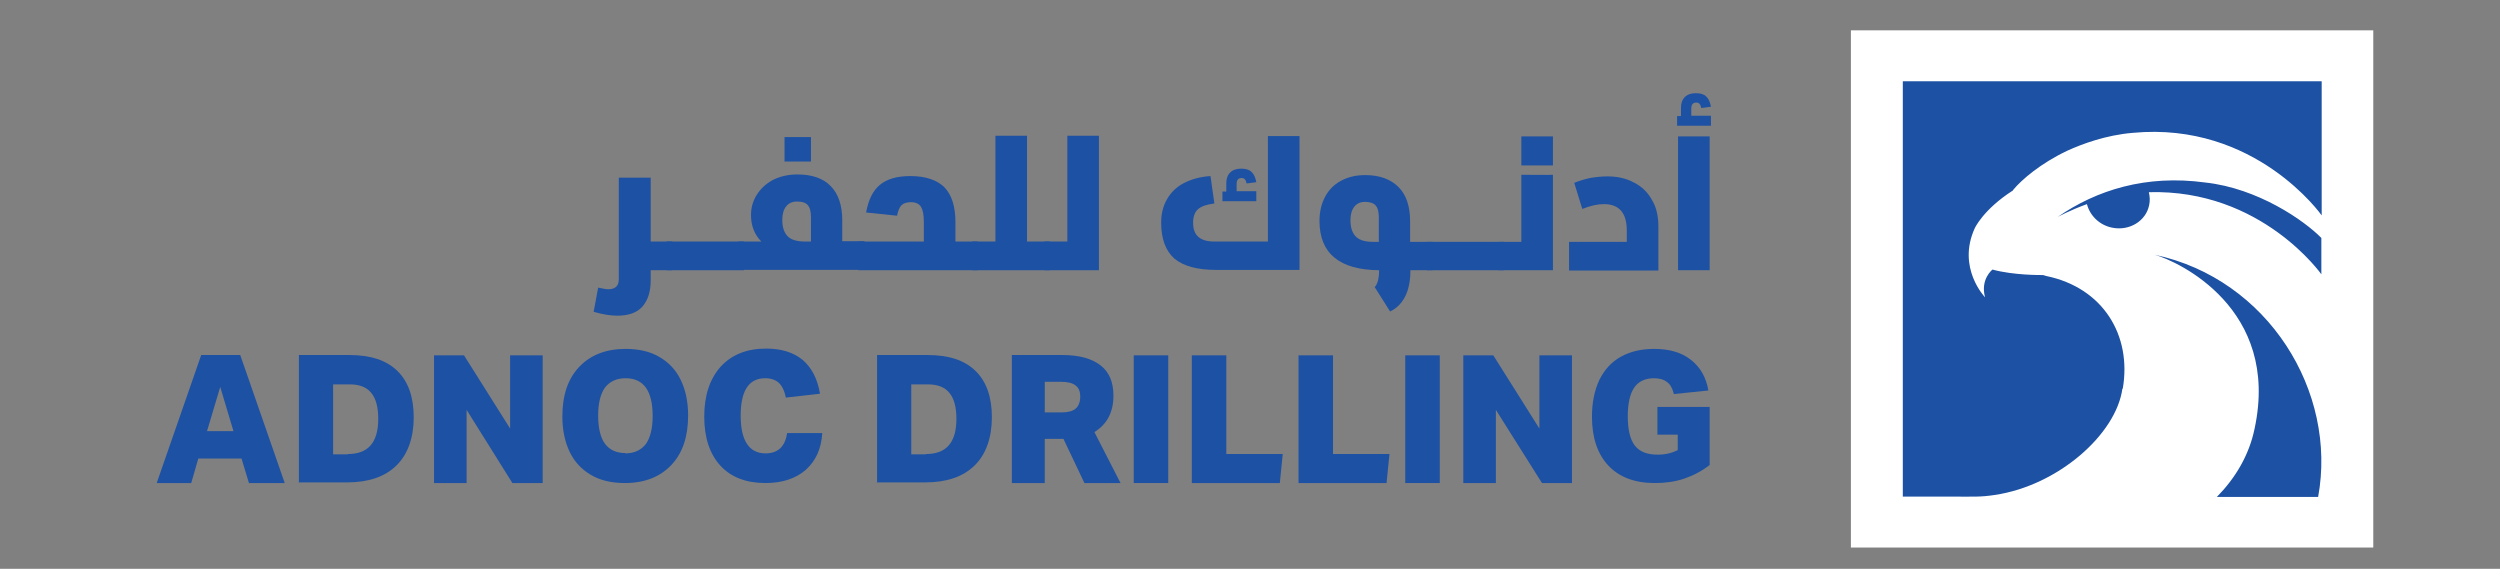 <?xml version="1.0" encoding="UTF-8"?>
<svg id="Layer_1" xmlns="http://www.w3.org/2000/svg" version="1.1" viewBox="0 0 77.53 17.64">
  <rect x="0" y="0" width="77.53" height="17.64" fill="#808080" stroke="none"/>
  <!-- Generator: Adobe Illustrator 29.6.1, SVG Export Plug-In . SVG Version: 2.1.1 Build 9)  -->
  <defs>
    <style>
      .st0 {
        fill: #1d51a3;
      }

      .st1 {
        fill: #fff;
      }
    </style>
  </defs>
  <polygon class="st0" points="72.9 16.53 58.71 16.53 58.71 2.27 72.9 2.27 72.9 16.53 72.9 16.53"/>
  <path class="st1" d="M72,8.52s-1.86-2.66-5.36-2.56c.03.13.04.26.01.4-.1.5-.62.81-1.15.7-.4-.08-.69-.38-.78-.73-.55.2-.91.4-.91.4,1.21-.84,2.75-1.32,4.58-1.07,1.64.18,3.07,1.18,3.6,1.72v1.15h0ZM71.9,15.41h-3.15c.57-.58,1-1.29,1.17-2.12.8-3.73-2.38-5.19-3.1-5.39,3.52.75,5.67,4.25,5.07,7.51h0ZM65.82,12.05c-.19,1.41-1.99,3.01-3.96,3.3-.46.07-.65.05-1.48.05h-1.37V2.52h12.99v4.16s-2.05-2.92-5.86-2.56c-.84.07-1.58.35-2.02.55-.85.4-1.44.92-1.68,1.21,0,0-.01.02-.02.03-.92.59-1.18,1.17-1.18,1.17-.56,1.23.32,2.14.32,2.14-.15-.56.22-.85.23-.86.66.18,1.51.17,1.57.17.04.01.07.02.1.03,1.75.36,2.66,1.83,2.37,3.5h0ZM57.4.94v16.04h16.2V.94h-16.2Z"/>
  <path class="st0" d="M20.18,8.68c0,.37-.09.64-.26.83-.17.19-.43.28-.78.28-.21,0-.45-.04-.73-.12l.14-.75c.14.03.25.05.31.05.22,0,.33-.1.33-.31v-3.15h.99v1.98h.67v.89h-.67v.3h0Z"/>
  <polygon class="st0" points="20.67 8.38 20.67 7.49 23.07 7.49 23.07 8.38 20.67 8.38 20.67 8.38"/>
  <path class="st0" d="M24.33,4.25h.82v.76h-.82v-.76h0ZM25.15,6.74c0-.17-.03-.3-.1-.38-.07-.08-.18-.11-.34-.11-.14,0-.25.05-.33.15-.08.1-.12.24-.12.42,0,.23.06.4.17.51.11.11.29.16.53.16h.19v-.75h0ZM22.89,7.49h.72c-.21-.21-.32-.49-.32-.82,0-.23.06-.44.18-.63.12-.19.28-.34.5-.46.22-.11.47-.17.76-.17.45,0,.8.12,1.03.36.24.24.36.6.36,1.06v.65h.69v.89h-3.91v-.89h0Z"/>
  <path class="st0" d="M26.63,7.49h2.02v-.6c0-.23-.03-.38-.09-.48-.06-.09-.16-.14-.31-.14-.13,0-.22.03-.29.09-.06.06-.11.17-.14.33l-.96-.1c.07-.39.21-.68.43-.86.22-.18.53-.27.94-.27.47,0,.83.12,1.06.35.23.24.34.6.34,1.09v.59h.69v.89h-3.7v-.89h0Z"/>
  <polygon class="st0" points="30.15 7.49 30.87 7.49 30.87 4.21 31.85 4.21 31.85 7.49 32.56 7.49 32.56 8.38 30.15 8.38 30.15 7.49 30.15 7.49"/>
  <polygon class="st0" points="32.39 7.49 33.1 7.49 33.1 4.21 34.08 4.21 34.08 8.38 32.39 8.38 32.39 7.49 32.39 7.49"/>
  <polygon class="st0" points="44.25 8.38 44.25 7.5 46.64 7.5 46.64 8.38 44.25 8.38 44.25 8.38"/>
  <polygon class="st0" points="47.18 4.23 48.16 4.23 48.16 5.13 47.18 5.13 47.18 4.23 47.18 4.23"/>
  <path class="st0" d="M37.91,5.94h.12v-.26c0-.14.04-.25.12-.33.08-.08.19-.12.34-.12.14,0,.25.03.32.1.08.07.12.17.15.32l-.3.04c-.02-.11-.07-.17-.15-.17-.11,0-.16.06-.16.19v.22h.61v.31h-1.05v-.31h0ZM36.42,8.02c-.27-.24-.41-.61-.41-1.12,0-.27.06-.51.18-.72.12-.21.29-.38.52-.5.23-.12.51-.2.83-.22l.12.85c-.24.03-.41.09-.51.18-.1.09-.15.23-.15.42,0,.39.22.58.65.58h1.67v-3.27h.98v4.15h-2.59c-.59,0-1.01-.12-1.29-.35h0Z"/>
  <path class="st0" d="M48.16,5.42v2.96s-1.69,0-1.69,0v-.88h.71s0-2.08,0-2.08c0,0,.97.01.98,0h0Z"/>
  <path class="st0" d="M48.66,7.5h1.79s0-.35,0-.35c0-.55-.24-.82-.71-.82-.2,0-.42.05-.67.15l-.25-.81c.15-.06.31-.11.49-.15.18-.03.36-.05.54-.05.31,0,.58.06.82.19.24.12.43.3.56.54.14.23.2.51.2.82v1.37h-2.77v-.88h0Z"/>
  <path class="st0" d="M52.04,4.23h.98v4.15h-.98v-4.15h0ZM52.01,3.6h.12v-.26c0-.14.04-.25.12-.33.08-.08.19-.12.34-.12.14,0,.25.03.32.1.08.07.12.17.15.32l-.3.04c-.02-.11-.07-.17-.15-.17-.11,0-.16.06-.16.19v.22h.61v.31h-1.05v-.31h0Z"/>
  <path class="st0" d="M42.77,7.5h-.19c-.24,0-.42-.05-.53-.16-.11-.11-.17-.28-.17-.51,0-.18.04-.32.12-.42.08-.1.19-.15.33-.15.15,0,.27.04.33.11.07.08.1.2.1.38v.74h0ZM43.73,7.5v-.64c0-.47-.12-.82-.36-1.06-.24-.24-.58-.37-1.03-.37-.29,0-.54.06-.76.18-.22.12-.38.29-.49.5-.11.21-.17.46-.17.74,0,1.01.62,1.52,1.85,1.53,0,.23-.04.39-.11.49,0,.01-.02.02-.03.03l.48.76c.1-.05.19-.11.27-.19.24-.24.36-.6.36-1.09h.69s0-.88,0-.88h-.69Z"/>
  <path class="st0" d="M6.83,12l-.41,1.37h.82l-.41-1.37h0ZM7.72,14.98l-.23-.76h-1.34l-.22.76h-1.07l1.38-3.97h1.21l1.38,3.97h-1.11Z"/>
  <path class="st0" d="M10.79,14.08c.63,0,.94-.36.94-1.09,0-.36-.07-.63-.22-.81-.15-.18-.37-.26-.67-.26h-.51v2.17h.45ZM9.27,14.98v-3.97h1.56c.66,0,1.15.16,1.49.49.34.33.51.81.51,1.44s-.18,1.15-.54,1.5c-.36.35-.87.52-1.53.52h-1.5Z"/>
  <polygon class="st0" points="15.89 14.98 14.47 12.71 14.47 14.98 13.46 14.98 13.46 11.02 14.39 11.02 15.82 13.29 15.82 11.02 16.83 11.02 16.83 14.98 15.89 14.98 15.89 14.98"/>
  <path class="st0" d="M19.39,14.06c.28,0,.49-.1.64-.29.14-.2.21-.49.21-.87,0-.78-.28-1.17-.84-1.17-.28,0-.49.1-.64.29-.14.2-.21.49-.21.87s.07.68.21.87.35.29.63.29h0ZM19.38,14.98c-.41,0-.76-.08-1.05-.25-.29-.17-.51-.4-.66-.71-.15-.31-.23-.68-.23-1.1,0-.66.17-1.17.52-1.54.35-.37.83-.56,1.44-.56.41,0,.76.08,1.05.25.29.17.51.4.66.71.15.31.23.68.23,1.1,0,.66-.17,1.17-.52,1.54-.35.37-.83.56-1.44.56h0Z"/>
  <path class="st0" d="M25.5,13.43c-.03.49-.2.86-.51,1.14-.31.27-.73.41-1.25.41-.6,0-1.07-.18-1.4-.54-.33-.36-.5-.87-.5-1.52s.17-1.17.51-1.55c.34-.37.81-.56,1.41-.56.47,0,.85.12,1.13.35.28.24.46.58.54,1.05l-1.06.12c-.04-.21-.12-.37-.22-.46-.1-.09-.24-.14-.42-.14-.51,0-.76.39-.76,1.16s.26,1.17.77,1.17c.19,0,.34-.05.46-.16.11-.11.18-.26.21-.47h1.09Z"/>
  <path class="st0" d="M28.72,14.08c.63,0,.94-.36.94-1.09,0-.36-.07-.63-.22-.81-.15-.18-.37-.26-.67-.26h-.51v2.17h.45ZM27.2,14.98v-3.97h1.56c.66,0,1.15.16,1.49.49.34.33.51.81.51,1.44s-.18,1.15-.54,1.5c-.36.35-.87.52-1.53.52h-1.5Z"/>
  <path class="st0" d="M32.92,12.79c.2,0,.35-.04.44-.12.09-.08.14-.2.14-.37s-.05-.28-.15-.35c-.1-.08-.26-.11-.46-.11h-.49v.95h.52ZM33.63,14.98l-.65-1.37h-.58v1.37h-1.02v-3.97h1.57c.52,0,.91.11,1.18.32.27.21.4.52.4.94,0,.26-.05.48-.15.67-.1.19-.25.34-.44.46l.81,1.58h-1.13Z"/>
  <polygon class="st0" points="35.16 14.98 35.16 11.02 36.23 11.02 36.23 14.98 35.16 14.98 35.16 14.98"/>
  <polygon class="st0" points="36.96 14.98 36.96 11.02 38.03 11.02 38.03 14.08 39.78 14.08 39.69 14.98 36.96 14.98 36.96 14.98"/>
  <polygon class="st0" points="40.27 14.98 40.27 11.02 41.34 11.02 41.34 14.08 43.09 14.08 43 14.98 40.27 14.98 40.27 14.98"/>
  <polygon class="st0" points="43.58 14.98 43.58 11.02 44.65 11.02 44.65 14.98 43.58 14.98 43.58 14.98"/>
  <polygon class="st0" points="47.82 14.98 46.39 12.71 46.39 14.98 45.38 14.98 45.38 11.02 46.31 11.02 47.74 13.29 47.74 11.02 48.75 11.02 48.75 14.98 47.82 14.98 47.82 14.98"/>
  <path class="st0" d="M52.03,13.48h-.63v-.86h1.62v1.8c-.23.18-.49.32-.78.42-.29.1-.6.14-.92.14-.62,0-1.1-.18-1.44-.54-.34-.36-.51-.87-.51-1.52,0-.44.08-.82.23-1.14.16-.32.38-.56.67-.72.29-.16.63-.24,1.03-.24.47,0,.85.11,1.14.34.29.23.47.54.54.95l-1.07.11c-.04-.17-.11-.3-.21-.37-.1-.08-.23-.12-.41-.12-.27,0-.48.1-.61.29-.13.19-.2.49-.2.89s.07.72.22.91c.15.19.38.28.71.28.23,0,.44-.05.62-.14v-.46h0Z"/>
</svg>